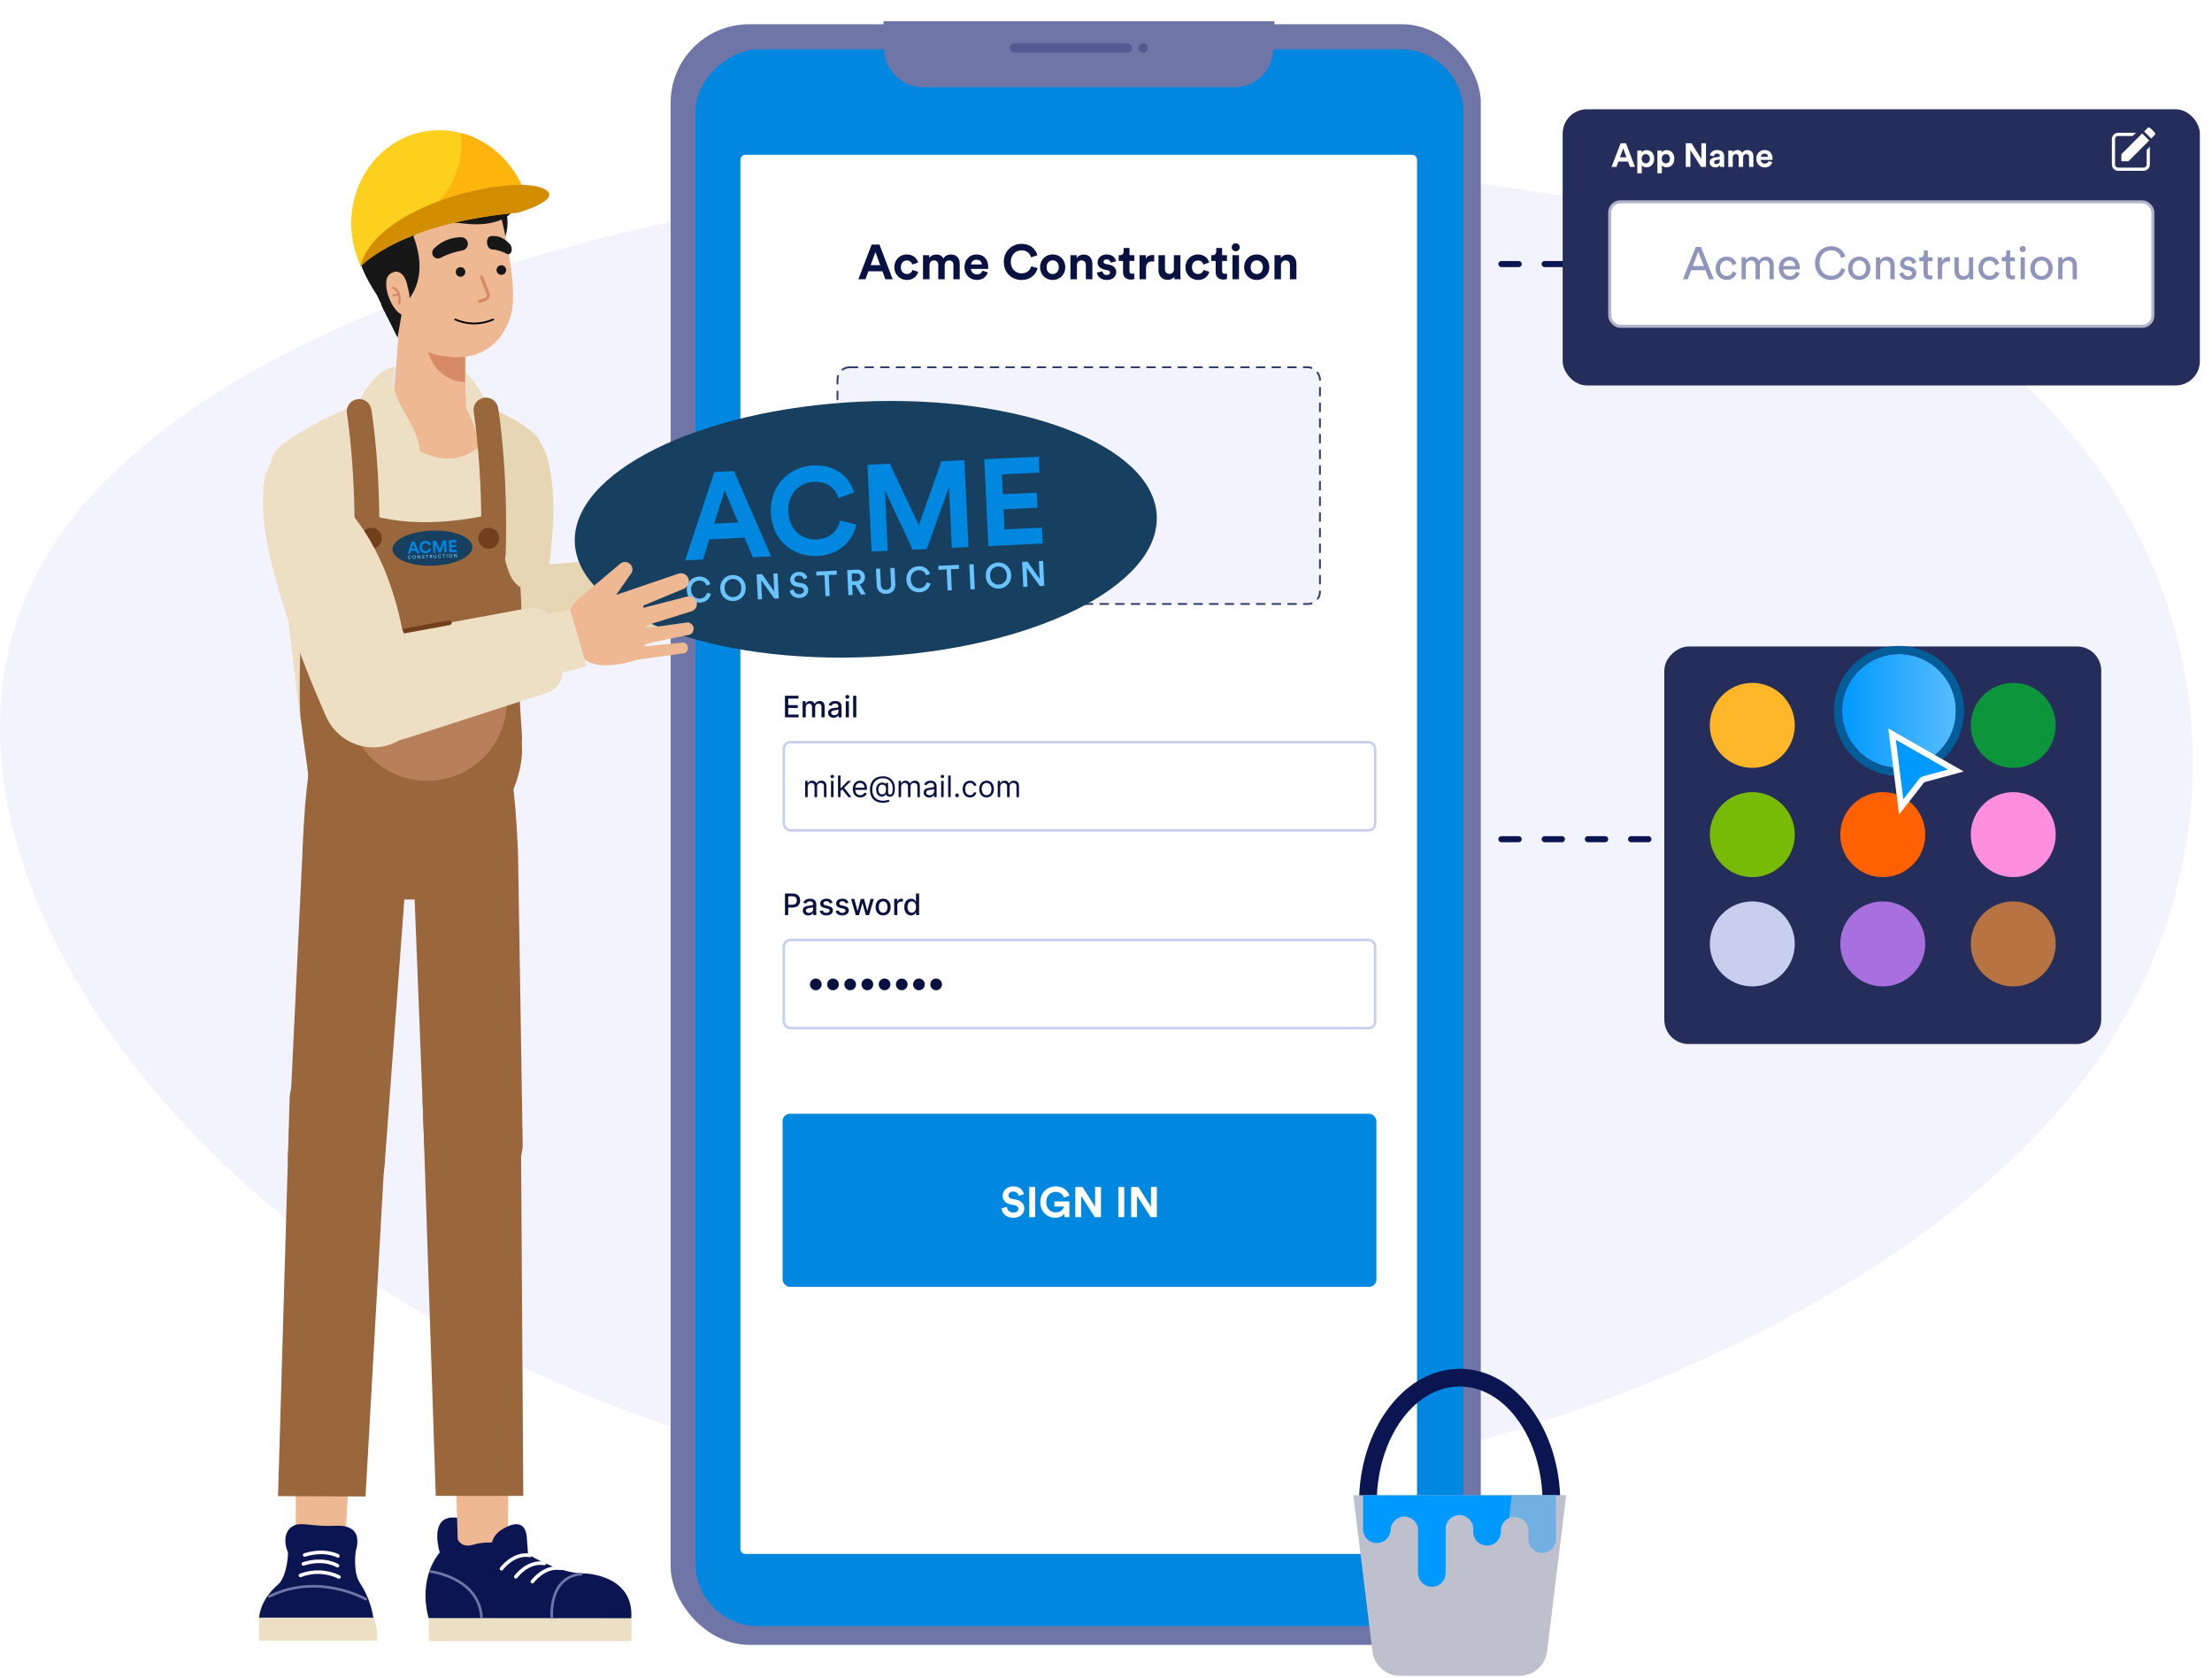 <svg width="729" height="553" viewBox="0 0 729 553" fill="none" xmlns="http://www.w3.org/2000/svg" aria-hidden="true"><path d="M387.916 492.362C495.795 485.178 625.138 433.67 684.253 358.895C743.229 284.188 731.838 186.28 667.034 126.675C602.329 67.162 458.504 46.629 323.082 58.001C187.66 69.372 60.839 112.832 17.703 179.37C-25.57 245.975 14.903 335.909 91.25 399.153C167.558 462.557 280.077 499.387 387.916 492.362Z" fill="#F3F3FE"/><path d="M586.009 87L370.009 87" stroke="#0A1551" stroke-width="2" stroke-linecap="round" stroke-linejoin="round" stroke-dasharray="5.7 8.55"/><g filter="url(#custom-branding_svg__a)"><rect x="515" y="32" width="210" height="91" rx="8" fill="#252D5B"/></g><rect x="530.509" y="66.5" width="179" height="41" rx="3.5" fill="#fff" stroke="#B2B4CC"/><path opacity=".77" d="M563.209 92H564.799L560.569 81.365H558.874L554.644 92H556.219L557.344 89.03H562.054L563.209 92ZM559.684 82.895L561.529 87.665H557.869L559.684 82.895ZM569.037 85.865C570.267 85.865 570.792 86.69 570.972 87.395L572.247 86.855C571.947 85.76 570.957 84.56 569.037 84.56C566.982 84.56 565.407 86.135 565.407 88.385C565.407 90.575 566.952 92.225 569.052 92.225C570.927 92.225 571.962 91.01 572.307 89.975L571.062 89.435C570.897 90.005 570.402 90.92 569.052 90.92C567.882 90.92 566.847 90.035 566.847 88.385C566.847 86.705 567.897 85.865 569.037 85.865ZM575.356 92V87.65C575.356 86.57 576.031 85.82 577.036 85.82C578.116 85.82 578.566 86.54 578.566 87.47V92H579.976V87.635C579.976 86.6 580.651 85.82 581.641 85.82C582.706 85.82 583.171 86.525 583.171 87.47V92H584.566V87.32C584.566 85.43 583.336 84.575 582.076 84.575C581.161 84.575 580.231 84.905 579.661 85.94C579.271 85.01 578.401 84.575 577.501 84.575C576.661 84.575 575.761 84.95 575.311 85.745V84.785H573.961V92H575.356ZM587.737 87.65C587.797 86.72 588.517 85.805 589.702 85.805C590.977 85.805 591.652 86.615 591.682 87.65H587.737ZM591.892 89.525C591.622 90.335 591.037 90.98 589.867 90.98C588.652 90.98 587.722 90.08 587.692 88.79H593.122C593.137 88.7 593.152 88.52 593.152 88.34C593.152 86.09 591.907 84.56 589.687 84.56C587.872 84.56 586.237 86.105 586.237 88.37C586.237 90.815 587.932 92.225 589.867 92.225C591.547 92.225 592.702 91.22 593.107 89.945L591.892 89.525ZM603.457 92.225C605.902 92.225 607.582 90.8 608.152 88.805L606.847 88.325C606.412 89.78 605.272 90.875 603.457 90.875C601.522 90.875 599.677 89.45 599.677 86.675C599.677 83.9 601.522 82.49 603.457 82.49C605.197 82.49 606.367 83.39 606.772 84.995L608.137 84.515C607.597 82.46 605.887 81.14 603.457 81.14C600.817 81.14 598.177 83.12 598.177 86.675C598.177 90.23 600.712 92.225 603.457 92.225ZM612.749 90.965C611.549 90.965 610.499 90.065 610.499 88.385C610.499 86.72 611.549 85.82 612.749 85.82C613.949 85.82 614.999 86.72 614.999 88.385C614.999 90.065 613.949 90.965 612.749 90.965ZM612.749 84.56C610.589 84.56 609.059 86.195 609.059 88.385C609.059 90.59 610.589 92.225 612.749 92.225C614.909 92.225 616.439 90.59 616.439 88.385C616.439 86.195 614.909 84.56 612.749 84.56ZM619.653 87.83C619.653 86.735 620.223 85.85 621.333 85.85C622.593 85.85 623.013 86.66 623.013 87.665V92H624.423V87.425C624.423 85.82 623.568 84.575 621.843 84.575C621.003 84.575 620.148 84.92 619.623 85.82V84.785H618.243V92H619.653V87.83ZM625.991 90.125C626.111 90.95 626.951 92.225 628.931 92.225C630.716 92.225 631.571 91.01 631.571 89.99C631.571 88.925 630.881 88.13 629.576 87.845L628.406 87.59C627.851 87.47 627.581 87.155 627.581 86.72C627.581 86.225 628.061 85.76 628.781 85.76C629.921 85.76 630.221 86.585 630.281 86.96L631.526 86.495C631.376 85.85 630.761 84.56 628.781 84.56C627.371 84.56 626.216 85.61 626.216 86.84C626.216 87.86 626.891 88.625 628.016 88.865L629.246 89.135C629.846 89.27 630.176 89.615 630.176 90.065C630.176 90.575 629.741 91.025 628.946 91.025C627.926 91.025 627.356 90.425 627.266 89.675L625.991 90.125ZM635.338 82.505H634.048V83.675C634.048 84.305 633.718 84.785 632.938 84.785H632.548V86.06H633.928V90.02C633.928 91.325 634.708 92.075 635.938 92.075C636.418 92.075 636.778 91.985 636.898 91.94V90.74C636.778 90.77 636.523 90.8 636.343 90.8C635.608 90.8 635.338 90.47 635.338 89.81V86.06H636.898V84.785H635.338V82.505ZM642.638 84.71C642.563 84.695 642.368 84.665 642.173 84.665C641.438 84.665 640.538 84.935 640.013 86.045V84.785H638.633V92H640.043V88.385C640.043 86.795 640.838 86.165 642.023 86.165C642.218 86.165 642.428 86.18 642.638 86.21V84.71ZM648.97 91.13C648.97 91.43 649 91.835 649.03 92H650.38C650.35 91.745 650.305 91.235 650.305 90.665V84.785H648.895V89.135C648.895 90.23 648.325 90.98 647.185 90.98C646 90.98 645.55 90.11 645.55 89.12V84.785H644.14V89.33C644.14 90.965 645.16 92.225 646.84 92.225C647.68 92.225 648.58 91.88 648.97 91.13ZM655.667 85.865C656.897 85.865 657.422 86.69 657.602 87.395L658.877 86.855C658.577 85.76 657.587 84.56 655.667 84.56C653.612 84.56 652.037 86.135 652.037 88.385C652.037 90.575 653.582 92.225 655.682 92.225C657.557 92.225 658.592 91.01 658.937 89.975L657.692 89.435C657.527 90.005 657.032 90.92 655.682 90.92C654.512 90.92 653.477 90.035 653.477 88.385C653.477 86.705 654.527 85.865 655.667 85.865ZM662.481 82.505H661.191V83.675C661.191 84.305 660.861 84.785 660.081 84.785H659.691V86.06H661.071V90.02C661.071 91.325 661.851 92.075 663.081 92.075C663.561 92.075 663.921 91.985 664.041 91.94V90.74C663.921 90.77 663.666 90.8 663.486 90.8C662.751 90.8 662.481 90.47 662.481 89.81V86.06H664.041V84.785H662.481V82.505ZM667.319 92V84.785H665.924V92H667.319ZM665.609 82.055C665.609 82.61 666.059 83.06 666.614 83.06C667.184 83.06 667.634 82.61 667.634 82.055C667.634 81.485 667.184 81.035 666.614 81.035C666.059 81.035 665.609 81.485 665.609 82.055ZM672.807 90.965C671.607 90.965 670.557 90.065 670.557 88.385C670.557 86.72 671.607 85.82 672.807 85.82C674.007 85.82 675.057 86.72 675.057 88.385C675.057 90.065 674.007 90.965 672.807 90.965ZM672.807 84.56C670.647 84.56 669.117 86.195 669.117 88.385C669.117 90.59 670.647 92.225 672.807 92.225C674.967 92.225 676.497 90.59 676.497 88.385C676.497 86.195 674.967 84.56 672.807 84.56ZM679.711 87.83C679.711 86.735 680.281 85.85 681.391 85.85C682.651 85.85 683.071 86.66 683.071 87.665V92H684.481V87.425C684.481 85.82 683.626 84.575 681.901 84.575C681.061 84.575 680.206 84.92 679.681 85.82V84.785H678.301V92H679.711V87.83Z" fill="#6F76A7"/><path d="M586.009 276.5L370.009 276.5" stroke="#0A1551" stroke-width="2" stroke-linecap="round" stroke-linejoin="round" stroke-dasharray="5.7 8.55"/><g filter="url(#custom-branding_svg__b)"><rect x="222.01" y="7" width="267" height="533.975" rx="25.871" fill="#6F76A7"/></g><g filter="url(#custom-branding_svg__c)"><rect x="229.212" y="533.773" width="519.571" height="253.098" rx="20.695" transform="rotate(-90 229.212 533.773)" fill="#0087E0"/></g><path d="M291.344 8.035H419.663V15.894C419.663 22.984 413.916 28.731 406.826 28.731H304.182C297.092 28.731 291.344 22.984 291.344 15.894V8.035Z" fill="#6F76A7"/><path fill="#6F76A7" d="M291.19 7H420.008V12.964H291.19z"/><rect x="332.737" y="14.244" width="40.358" height="3.104" rx="1.552" fill="#545B92"/><circle cx="376.718" cy="15.796" r="1.552" fill="#545B92"/><path d="M244.01 52.648C244.01 51.738 244.748 51 245.658 51H465.362C466.272 51 467.01 51.738 467.01 52.648V510.352C467.01 511.262 466.272 512 465.362 512H245.658C244.748 512 244.01 511.262 244.01 510.352V52.648Z" fill="#fff"/><path d="M291.782 92H294.197L289.849 80.582H287.272L282.892 92H285.243L286.193 89.391H290.832L291.782 92ZM288.512 83.046L290.091 87.362H286.934L288.512 83.046ZM298.899 85.816C299.962 85.816 300.461 86.492 300.654 87.152L302.571 86.508C302.232 85.171 301.008 83.835 298.85 83.835C296.547 83.835 294.744 85.59 294.744 88.038C294.744 90.47 296.58 92.242 298.915 92.242C301.025 92.242 302.265 90.889 302.619 89.568L300.735 88.94C300.557 89.552 300.01 90.277 298.915 90.277C297.82 90.277 296.886 89.472 296.886 88.038C296.886 86.605 297.804 85.816 298.899 85.816ZM306.336 92V87.362C306.336 86.492 306.884 85.8 307.818 85.8C308.784 85.8 309.219 86.444 309.219 87.297V92H311.345V87.362C311.345 86.508 311.892 85.8 312.81 85.8C313.793 85.8 314.211 86.444 314.211 87.297V92H316.289V86.863C316.289 84.737 314.888 83.851 313.422 83.851C312.375 83.851 311.538 84.205 310.91 85.171C310.507 84.318 309.637 83.851 308.558 83.851C307.689 83.851 306.674 84.27 306.239 85.043V84.076H304.194V92H306.336ZM320.021 87.136C320.069 86.412 320.681 85.574 321.792 85.574C323.016 85.574 323.532 86.347 323.564 87.136H320.021ZM323.773 89.198C323.516 89.906 322.968 90.406 321.97 90.406C320.907 90.406 320.021 89.649 319.973 88.602H325.642C325.642 88.57 325.674 88.248 325.674 87.942C325.674 85.397 324.208 83.835 321.76 83.835C319.731 83.835 317.863 85.478 317.863 88.006C317.863 90.679 319.779 92.242 321.954 92.242C323.902 92.242 325.158 91.098 325.561 89.729L323.773 89.198ZM336.67 92.242C339.875 92.242 341.518 90.116 341.953 88.36L339.875 87.732C339.569 88.795 338.619 90.067 336.67 90.067C334.834 90.067 333.127 88.731 333.127 86.299C333.127 83.706 334.931 82.482 336.638 82.482C338.619 82.482 339.505 83.69 339.778 84.785L341.872 84.125C341.421 82.273 339.795 80.34 336.638 80.34C333.578 80.34 330.824 82.659 330.824 86.299C330.824 89.939 333.481 92.242 336.67 92.242ZM346.93 90.293C345.883 90.293 344.917 89.52 344.917 88.038C344.917 86.54 345.883 85.784 346.93 85.784C347.977 85.784 348.943 86.54 348.943 88.038C348.943 89.536 347.977 90.293 346.93 90.293ZM346.93 83.835C344.563 83.835 342.775 85.59 342.775 88.038C342.775 90.47 344.563 92.242 346.93 92.242C349.298 92.242 351.085 90.47 351.085 88.038C351.085 85.59 349.298 83.835 346.93 83.835ZM354.918 87.442C354.918 86.524 355.465 85.8 356.4 85.8C357.43 85.8 357.865 86.492 357.865 87.378V92H360.007V87.007C360.007 85.268 359.105 83.867 357.14 83.867C356.287 83.867 355.337 84.237 354.853 85.059V84.076H352.776V92H354.918V87.442ZM361.504 89.794C361.601 90.695 362.422 92.242 364.806 92.242C366.884 92.242 367.882 90.921 367.882 89.633C367.882 88.473 367.093 87.523 365.531 87.201L364.403 86.959C363.969 86.879 363.679 86.637 363.679 86.251C363.679 85.8 364.13 85.461 364.693 85.461C365.595 85.461 365.933 86.057 365.998 86.524L367.785 86.122C367.689 85.268 366.932 83.835 364.677 83.835C362.97 83.835 361.714 85.01 361.714 86.428C361.714 87.539 362.406 88.457 363.936 88.795L364.983 89.037C365.595 89.165 365.837 89.455 365.837 89.81C365.837 90.228 365.498 90.599 364.79 90.599C363.856 90.599 363.389 90.019 363.34 89.391L361.504 89.794ZM372.245 81.709H370.313V82.82C370.313 83.529 369.926 84.076 369.089 84.076H368.686V85.977H370.12V89.665C370.12 91.195 371.086 92.113 372.632 92.113C373.26 92.113 373.647 92 373.84 91.919V90.148C373.727 90.18 373.437 90.212 373.179 90.212C372.568 90.212 372.245 89.987 372.245 89.294V85.977H373.84V84.076H372.245V81.709ZM380.381 84.044C380.22 84.028 380.059 84.012 379.881 84.012C379.205 84.012 378.11 84.205 377.627 85.252V84.076H375.549V92H377.691V88.376C377.691 86.669 378.641 86.138 379.736 86.138C379.93 86.138 380.139 86.154 380.381 86.202V84.044ZM387.057 92H389.103C389.07 91.726 389.022 91.179 389.022 90.567V84.076H386.88V88.682C386.88 89.6 386.333 90.245 385.382 90.245C384.384 90.245 383.933 89.536 383.933 88.65V84.076H381.791V89.085C381.791 90.808 382.886 92.209 384.803 92.209C385.64 92.209 386.558 91.887 386.993 91.146C386.993 91.469 387.025 91.839 387.057 92ZM394.836 85.816C395.899 85.816 396.398 86.492 396.591 87.152L398.508 86.508C398.169 85.171 396.945 83.835 394.787 83.835C392.484 83.835 390.681 85.59 390.681 88.038C390.681 90.47 392.517 92.242 394.852 92.242C396.962 92.242 398.202 90.889 398.556 89.568L396.672 88.94C396.495 89.552 395.947 90.277 394.852 90.277C393.757 90.277 392.823 89.472 392.823 88.038C392.823 86.605 393.741 85.816 394.836 85.816ZM402.772 81.709H400.84V82.82C400.84 83.529 400.453 84.076 399.616 84.076H399.213V85.977H400.646V89.665C400.646 91.195 401.613 92.113 403.159 92.113C403.787 92.113 404.173 92 404.367 91.919V90.148C404.254 90.18 403.964 90.212 403.706 90.212C403.094 90.212 402.772 89.987 402.772 89.294V85.977H404.367V84.076H402.772V81.709ZM408.328 92V84.076H406.186V92H408.328ZM405.928 81.484C405.928 82.192 406.524 82.788 407.249 82.788C407.99 82.788 408.57 82.192 408.57 81.484C408.57 80.743 407.99 80.147 407.249 80.147C406.524 80.147 405.928 80.743 405.928 81.484ZM414.18 90.293C413.134 90.293 412.167 89.52 412.167 88.038C412.167 86.54 413.134 85.784 414.18 85.784C415.227 85.784 416.194 86.54 416.194 88.038C416.194 89.536 415.227 90.293 414.18 90.293ZM414.18 83.835C411.813 83.835 410.025 85.59 410.025 88.038C410.025 90.47 411.813 92.242 414.18 92.242C416.548 92.242 418.335 90.47 418.335 88.038C418.335 85.59 416.548 83.835 414.18 83.835ZM422.168 87.442C422.168 86.524 422.716 85.8 423.65 85.8C424.681 85.8 425.115 86.492 425.115 87.378V92H427.257V87.007C427.257 85.268 426.355 83.867 424.391 83.867C423.537 83.867 422.587 84.237 422.104 85.059V84.076H420.026V92H422.168V87.442Z" fill="#091141"/><rect x="258.327" y="244.541" width="194.881" height="29.047" rx="2.163" fill="#fff" stroke="#C8CEED" stroke-width=".824"/><path d="M258.698 236.361H263.201V235.437H259.772V233.258H262.927V232.337H259.772V230.169H263.16V229.245H258.698V236.361zM264.51 236.361H265.549V233.071C265.549 232.351 266.053 231.851 266.644 231.851 267.221 231.851 267.62 232.233 267.62 232.813V236.361H268.656V232.959C268.656 232.317 269.049 231.851 269.726 231.851 270.275 231.851 270.727 232.157 270.727 232.88V236.361H271.766V232.782C271.766 231.563 271.085 230.954 270.119 230.954 269.351 230.954 268.774 231.323 268.517 231.893H268.461C268.229 231.309 267.739 230.954 267.026 230.954 266.321 230.954 265.796 231.305 265.574 231.893H265.508V231.024H264.51V236.361zM274.712 236.479C275.594 236.479 276.091 236.031 276.289 235.632H276.331V236.361H277.346V232.817C277.346 231.264 276.123 230.954 275.275 230.954 274.309 230.954 273.419 231.344 273.072 232.317L274.048 232.539C274.201 232.16 274.59 231.795 275.289 231.795 275.959 231.795 276.303 232.146 276.303 232.751V232.775C276.303 233.154 275.914 233.147 274.955 233.258 273.944 233.376 272.908 233.641 272.908 234.853 272.908 235.903 273.697 236.479 274.712 236.479zM274.938 235.646C274.35 235.646 273.926 235.381 273.926 234.867 273.926 234.311 274.42 234.113 275.021 234.033 275.358 233.988 276.157 233.898 276.307 233.748V234.436C276.307 235.069 275.803 235.646 274.938 235.646zM278.73 236.361H279.769V231.024H278.73V236.361zM279.254 230.2C279.612 230.2 279.911 229.922 279.911 229.582 279.911 229.241 279.612 228.96 279.254 228.96 278.893 228.96 278.598 229.241 278.598 229.582 278.598 229.922 278.893 230.2 279.254 230.2zM282.205 229.245H281.166V236.361H282.205V229.245zM258.697 301.51H259.771V299.008H261.23C262.881 299.008 263.697 298.011 263.697 296.697 263.697 295.387 262.888 294.393 261.234 294.393H258.697V301.51zM259.771 298.097V295.314H261.119C262.182 295.314 262.617 295.891 262.617 296.697 262.617 297.503 262.182 298.097 261.133 298.097H259.771zM266.378 301.628C267.261 301.628 267.758 301.18 267.956 300.78H267.998V301.51H269.012V297.965C269.012 296.412 267.789 296.103 266.941 296.103 265.975 296.103 265.086 296.492 264.738 297.465L265.715 297.687C265.868 297.309 266.257 296.944 266.955 296.944 267.626 296.944 267.97 297.295 267.97 297.899V297.924C267.97 298.302 267.581 298.296 266.622 298.407 265.61 298.525 264.575 298.789 264.575 300.002 264.575 301.051 265.364 301.628 266.378 301.628zM266.604 300.794C266.017 300.794 265.593 300.53 265.593 300.016 265.593 299.46 266.086 299.262 266.688 299.182 267.025 299.136 267.824 299.046 267.973 298.897V299.585C267.973 300.217 267.469 300.794 266.604 300.794zM274.396 297.475C274.18 296.645 273.53 296.103 272.377 296.103 271.171 296.103 270.316 296.739 270.316 297.684 270.316 298.441 270.775 298.945 271.776 299.168L272.679 299.366C273.193 299.48 273.433 299.71 273.433 300.043 273.433 300.457 272.992 300.78 272.311 300.78 271.689 300.78 271.289 300.512 271.164 299.988L270.16 300.141C270.334 301.086 271.119 301.617 272.318 301.617 273.607 301.617 274.5 300.933 274.5 299.967 274.5 299.213 274.02 298.747 273.04 298.521L272.193 298.327C271.605 298.188 271.352 297.99 271.355 297.628 271.352 297.218 271.796 296.926 272.387 296.926 273.034 296.926 273.332 297.284 273.454 297.642L274.396 297.475zM279.642 297.475C279.426 296.645 278.777 296.103 277.623 296.103 276.417 296.103 275.562 296.739 275.562 297.684 275.562 298.441 276.021 298.945 277.022 299.168L277.925 299.366C278.44 299.48 278.679 299.71 278.679 300.043 278.679 300.457 278.238 300.78 277.557 300.78 276.935 300.78 276.535 300.512 276.41 299.988L275.406 300.141C275.58 301.086 276.365 301.617 277.564 301.617 278.853 301.617 279.746 300.933 279.746 299.967 279.746 299.213 279.267 298.747 278.287 298.521L277.439 298.327C276.852 298.188 276.598 297.99 276.601 297.628 276.598 297.218 277.043 296.926 277.633 296.926 278.28 296.926 278.579 297.284 278.7 297.642L279.642 297.475zM282.046 301.51H283.102L284.186 297.656H284.266L285.35 301.51H286.41L287.977 296.172H286.903L285.864 300.075H285.812L284.77 296.172H283.696L282.647 300.092H282.595L281.549 296.172H280.475L282.046 301.51zM291.049 301.617C292.554 301.617 293.537 300.516 293.537 298.865 293.537 297.204 292.554 296.103 291.049 296.103 289.544 296.103 288.561 297.204 288.561 298.865 288.561 300.516 289.544 301.617 291.049 301.617zM291.052 300.745C290.069 300.745 289.61 299.887 289.61 298.862 289.61 297.84 290.069 296.972 291.052 296.972 292.029 296.972 292.488 297.84 292.488 298.862 292.488 299.887 292.029 300.745 291.052 300.745zM294.697 301.51H295.736V298.25C295.736 297.552 296.274 297.048 297.011 297.048 297.226 297.048 297.47 297.086 297.553 297.111V296.117C297.449 296.103 297.244 296.092 297.112 296.092 296.486 296.092 295.951 296.447 295.757 297.02H295.701V296.172H294.697V301.51zM300.259 301.614C301.232 301.614 301.614 301.02 301.802 300.679H301.889V301.51H302.903V294.393H301.865V297.038H301.802C301.614 296.708 301.26 296.103 300.266 296.103 298.977 296.103 298.028 297.121 298.028 298.851 298.028 300.579 298.963 301.614 300.259 301.614zM300.488 300.728C299.561 300.728 299.078 299.911 299.078 298.841 299.078 297.781 299.55 296.985 300.488 296.985 301.395 296.985 301.882 297.726 301.882 298.841 301.882 299.963 301.385 300.728 300.488 300.728zM265.362 262.626H266.182V259.291C266.182 258.509 266.752 257.956 267.392 257.956 268.014 257.956 268.448 258.363 268.448 258.971V262.626H269.282V259.152C269.282 258.464 269.713 257.956 270.463 257.956 271.047 257.956 271.548 258.266 271.548 259.054V262.626H272.368V259.054C272.368 257.8 271.694 257.22 270.741 257.22 269.977 257.22 269.418 257.571 269.143 258.123H269.087C268.823 257.553 268.358 257.22 267.656 257.22 266.961 257.22 266.447 257.553 266.224 258.123H266.155V257.289H265.362V262.626zM273.867 262.626H274.687V257.289H273.867V262.626zM274.284 256.4C274.604 256.4 274.868 256.149 274.868 255.844 274.868 255.538 274.604 255.288 274.284 255.288 273.964 255.288 273.7 255.538 273.7 255.844 273.7 256.149 273.964 256.4 274.284 256.4zM276.189 262.626H277.009V260.628L277.583 260.097 279.581 262.626H280.623L278.201 259.569 280.456 257.289H279.442L277.107 259.666H277.009V255.51H276.189V262.626zM283.53 262.738C284.614 262.738 285.406 262.196 285.656 261.389L284.864 261.167C284.656 261.723 284.173 262.001 283.53 262.001 282.567 262.001 281.904 261.379 281.865 260.236H285.74V259.888C285.74 257.901 284.558 257.22 283.446 257.22 282.001 257.22 281.042 258.359 281.042 259.999 281.042 261.64 281.987 262.738 283.53 262.738zM281.865 259.527C281.921 258.696 282.508 257.956 283.446 257.956 284.336 257.956 284.906 258.623 284.906 259.527H281.865zM291.088 264.503C291.797 264.503 292.7 264.294 293.131 264.114L292.936 263.474C292.686 263.558 291.88 263.836 291.115 263.836 288.739 263.836 287.474 262.501 287.474 260.138 287.474 257.817 288.766 256.427 290.949 256.427 293.159 256.427 294.201 257.984 294.201 259.541 294.201 261.125 294.034 261.834 293.325 261.834 292.909 261.834 292.686 261.487 292.686 261.098V257.956H291.949V258.345H291.908C291.81 258.04 291.268 257.776 290.573 257.845 289.531 257.956 288.739 258.818 288.739 260.069 288.739 261.389 289.364 262.404 290.573 262.446 291.366 262.474 291.783 262.084 291.949 261.681H291.991C292.075 262.279 292.825 262.487 293.312 262.487 294.785 262.487 294.924 260.903 294.924 259.555 294.924 257.65 293.59 255.774 290.99 255.774 288.308 255.774 286.709 257.4 286.709 260.111 286.709 262.918 288.252 264.503 291.088 264.503zM290.685 261.737C289.781 261.737 289.461 260.917 289.461 260.027 289.461 259.221 289.92 258.526 290.712 258.526 291.546 258.526 291.991 258.86 291.991 260.027 291.991 261.181 291.616 261.737 290.685 261.737zM296.151 262.626H296.971V259.291C296.971 258.509 297.541 257.956 298.181 257.956 298.803 257.956 299.237 258.363 299.237 258.971V262.626H300.071V259.152C300.071 258.464 300.502 257.956 301.253 257.956 301.836 257.956 302.337 258.266 302.337 259.054V262.626H303.157V259.054C303.157 257.8 302.483 257.22 301.531 257.22 300.766 257.22 300.207 257.571 299.932 258.123H299.876C299.612 257.553 299.147 257.22 298.445 257.22 297.75 257.22 297.236 257.553 297.013 258.123H296.944V257.289H296.151V262.626zM306.227 262.752C307.158 262.752 307.645 262.251 307.811 261.904H307.853V262.626H308.673V259.11C308.673 257.414 307.38 257.22 306.699 257.22 305.893 257.22 304.976 257.498 304.559 258.471L305.337 258.749C305.518 258.359 305.945 257.942 306.727 257.942 307.481 257.942 307.853 258.342 307.853 259.027V259.054C307.853 259.45 307.45 259.416 306.477 259.541 305.487 259.669 304.406 259.888 304.406 261.111 304.406 262.154 305.212 262.752 306.227 262.752zM306.352 262.015C305.699 262.015 305.226 261.723 305.226 261.153 305.226 260.528 305.796 260.333 306.435 260.25 306.783 260.208 307.714 260.111 307.853 259.944V260.694C307.853 261.362 307.325 262.015 306.352 262.015zM310.17 262.626H310.99V257.289H310.17V262.626zM310.587 256.4C310.907 256.4 311.171 256.149 311.171 255.844 311.171 255.538 310.907 255.288 310.587 255.288 310.267 255.288 310.003 255.538 310.003 255.844 310.003 256.149 310.267 256.4 310.587 256.4zM313.312 255.51H312.492V262.626H313.312V255.51zM315.412 262.682C315.756 262.682 316.037 262.401 316.037 262.057 316.037 261.713 315.756 261.431 315.412 261.431 315.068 261.431 314.786 261.713 314.786 262.057 314.786 262.401 315.068 262.682 315.412 262.682zM319.677 262.738C320.859 262.738 321.637 262.015 321.776 261.07H320.956C320.803 261.654 320.317 262.001 319.677 262.001 318.704 262.001 318.079 261.195 318.079 259.958 318.079 258.749 318.718 257.956 319.677 257.956 320.4 257.956 320.831 258.401 320.956 258.888H321.776C321.637 257.887 320.789 257.22 319.663 257.22 318.218 257.22 317.259 258.359 317.259 259.986 317.259 261.584 318.176 262.738 319.677 262.738zM325.143 262.738C326.589 262.738 327.562 261.64 327.562 259.986 327.562 258.318 326.589 257.22 325.143 257.22 323.698 257.22 322.725 258.318 322.725 259.986 322.725 261.64 323.698 262.738 325.143 262.738zM325.143 262.001C324.045 262.001 323.545 261.056 323.545 259.986 323.545 258.915 324.045 257.956 325.143 257.956 326.241 257.956 326.742 258.915 326.742 259.986 326.742 261.056 326.241 262.001 325.143 262.001zM328.813 262.626H329.633V259.291C329.633 258.509 330.203 257.956 330.843 257.956 331.465 257.956 331.899 258.363 331.899 258.971V262.626H332.733V259.152C332.733 258.464 333.164 257.956 333.915 257.956 334.498 257.956 334.999 258.266 334.999 259.054V262.626H335.819V259.054C335.819 257.8 335.145 257.22 334.193 257.22 333.428 257.22 332.869 257.571 332.594 258.123H332.538C332.274 257.553 331.809 257.22 331.107 257.22 330.412 257.22 329.898 257.553 329.675 258.123H329.606V257.289H328.813V262.626z" fill="#091141"/><rect x="258.328" y="309.69" width="194.879" height="29.047" rx="2.163" fill="#fff" stroke="#C8CEED" stroke-width=".824"/><rect x="257.916" y="366.959" width="195.704" height="57.041" rx="2.44" fill="#0087E0"/><path d="M337.442 393.462C337.218 392.342 336.294 390.886 333.886 390.886C332.01 390.886 330.428 392.23 330.428 393.994C330.428 395.492 331.45 396.514 333.032 396.836L334.418 397.116C335.188 397.27 335.622 397.718 335.622 398.292C335.622 398.992 335.048 399.51 334.012 399.51C332.612 399.51 331.926 398.628 331.842 397.648L330.05 398.124C330.204 399.538 331.366 401.232 333.998 401.232C336.308 401.232 337.582 399.692 337.582 398.166C337.582 396.766 336.616 395.59 334.81 395.24L333.424 394.974C332.696 394.834 332.346 394.4 332.346 393.854C332.346 393.196 332.962 392.594 333.9 392.594C335.16 392.594 335.608 393.448 335.706 393.994L337.442 393.462ZM341.173 401.022V391.096H339.213V401.022H341.173ZM352.426 401.022V395.856H347.47V397.536H350.606C350.494 398.236 349.78 399.468 347.946 399.468C346.28 399.468 344.81 398.306 344.81 396.066C344.81 393.714 346.434 392.692 347.932 392.692C349.542 392.692 350.368 393.714 350.62 394.596L352.468 393.938C351.978 392.412 350.536 390.886 347.932 390.886C345.244 390.886 342.85 392.86 342.85 396.066C342.85 399.272 345.132 401.232 347.806 401.232C349.304 401.232 350.284 400.56 350.732 399.888L350.858 401.022H352.426ZM362.845 401.022V391.096H360.913V397.662L356.783 391.096H354.375V401.022H356.307V393.98L360.815 401.022H362.845ZM370.527 401.022V391.096H368.567V401.022H370.527ZM381.261 401.022V391.096H379.329V397.662L375.199 391.096H372.791V401.022H374.723V393.98L379.231 401.022H381.261Z" fill="#fff"/><g filter="url(#custom-branding_svg__d)"><rect x="276.01" y="117" width="159" height="78" rx="4" fill="#F3F3FE"/><rect x="276.01" y="117" width="159" height="78" rx="4" stroke="#343C6A" stroke-width=".61" stroke-linecap="round" stroke-dasharray="2.58 2.58"/></g><circle cx="268.86" cy="324.342" r="1.931" fill="#091141"/><circle cx="274.524" cy="324.342" r="1.931" fill="#091141"/><circle cx="280.19" cy="324.342" r="1.931" fill="#091141"/><circle cx="285.855" cy="324.342" r="1.931" fill="#091141"/><circle cx="291.52" cy="324.342" r="1.931" fill="#091141"/><circle cx="297.185" cy="324.342" r="1.931" fill="#091141"/><circle cx="302.85" cy="324.342" r="1.931" fill="#091141"/><circle cx="308.516" cy="324.342" r="1.931" fill="#091141"/><g filter="url(#custom-branding_svg__e)"><rect x="548.5" y="340" width="131" height="144" rx="8" transform="rotate(-90 548.5 340)" fill="#252D5B"/></g><circle cx="577.5" cy="311" r="14" transform="rotate(-90 577.5 311)" fill="#C8CEED"/><circle cx="577.5" cy="275" r="14" transform="rotate(-90 577.5 275)" fill="#78BB07"/><circle cx="577.5" cy="239" r="14" transform="rotate(-90 577.5 239)" fill="#FFB629"/><circle cx="620.5" cy="311" r="14" transform="rotate(-90 620.5 311)" fill="#A770DE"/><circle cx="620.5" cy="275" r="14" transform="rotate(-90 620.5 275)" fill="#FF6100"/><g filter="url(#custom-branding_svg__f)" transform="rotate(-90 620.5 234.25)"><circle cx="620.5" cy="234.25" r="18.75" fill="url(#custom-branding_svg__g)"/><circle cx="620.5" cy="234.25" r="20.089" stroke="#035D99" stroke-width="2.679"/></g><circle cx="663.5" cy="311" r="14" transform="rotate(-90 663.5 311)" fill="#B77341"/><circle cx="663.5" cy="275" r="14" transform="rotate(-90 663.5 275)" fill="#FF8EDF"/><circle cx="663.5" cy="239" r="14" transform="rotate(-90 663.5 239)" fill="#0D953B"/><path d="M134.277 282.618L126.739 384.079C126.225 392.364 120.904 392.737 112.608 392.551C104.078 392.364 94.684 389.785 94.883 381.255L99.667 281.066C99.719 278.703 100.255 276.375 101.241 274.226C102.227 272.077 103.643 270.153 105.4 268.573C107.158 266.992 109.221 265.788 111.462 265.034C113.703 264.281 116.075 263.995 118.431 264.193C122.962 264.569 127.164 266.712 130.129 270.159C133.094 273.606 134.584 278.082 134.277 282.618Z" fill="#9A663C"/><path d="M97.427 517.397L97.52 463.416L116.132 464.105L113.331 517.07L97.427 517.397Z" fill="#EDB892"/><path d="M117.24 511.095C117.24 511.095 116.237 518.096 118.652 521.597C120.899 525.044 122.398 528.924 123.051 532.986H85.419C85.419 532.986 85.419 527.385 91.767 521.935C91.767 521.935 94.766 519.73 95.011 510.208L117.24 511.095Z" fill="#0A1551"/><path d="M115.874 514.385C115.874 514.385 122.759 502.075 110.378 502.717C103.249 503.102 99.526 501.398 96.854 502.658C92.7 504.607 93.902 510.511 95.687 512.74C97.472 514.969 106.656 520.36 106.656 520.36L115.874 514.385Z" fill="#0A1551"/><path d="M123.063 533.056C124.136 535.41 124.54 538.014 124.23 540.582H85.419V533.056H123.063Z" fill="#ECDFC3"/><path d="M120.52 526.883C120.52 526.883 105.012 517.968 88.815 525.985" stroke="#6F76A7" stroke-width=".875" stroke-linecap="round" stroke-linejoin="round"/><path d="M111.72 519.579C109.75 518.627 107.605 518.091 105.419 518.005 103.233 517.919 101.052 518.284 99.013 519.077M111.219 515.868C111.219 515.868 106.89 513.068 99.97 515.285M111.359 512.648C111.359 512.648 107.135 510.256 100.413 512.333" stroke="#fff" stroke-width="1.167" stroke-linecap="round" stroke-linejoin="round"/><path d="M95.455 362.037L91.639 492.938 120.473 493.067 127.766 363.215C127.879 361.179 127.586 359.14 126.905 357.217 126.224 355.295 125.168 353.527 123.798 352.016 122.428 350.505 120.771 349.281 118.925 348.415 117.078 347.549 115.077 347.059 113.04 346.972 104.393 346.61 95.618 353.355 95.455 362.037zM136.097 282.176L139.843 377.732C139.999 381.721 141.694 385.495 144.572 388.262 147.451 391.029 151.288 392.575 155.28 392.575 163.81 392.575 172.259 385.655 172.259 377.125L170.73 281.44C170.731 279.076 170.248 276.737 169.311 274.566 168.374 272.396 167.002 270.44 165.28 268.82 163.558 267.2 161.523 265.949 159.299 265.146 157.076 264.342 154.711 264.002 152.352 264.147 147.82 264.421 143.577 266.464 140.536 269.836 137.496 273.208 135.902 277.64 136.097 282.176z" fill="#9A663C"/><path d="M151.267 517.689L149.353 463.743H167.988L167.148 516.778L151.267 517.689Z" fill="#EDB892"/><path d="M162.281 514.385C162.281 514.385 159.948 507.384 165.234 504.058C170.52 500.733 173.227 502.086 173.6 506.392C173.974 510.698 174.09 513.277 174.09 513.277L162.281 514.385Z" fill="#0A1551"/><path d="M170.742 510.056C170.742 510.056 182.983 518.586 192.575 518.411C192.575 518.411 209.063 518.703 208.047 533.277L141.301 533.207C141.301 533.207 137.264 521.107 144.93 511.492C144.93 511.492 140.893 498.808 150.648 500.068L150.87 507.232C150.87 507.232 152.037 510.103 155.806 508.983C159.575 507.863 164.511 507.793 170.742 510.056Z" fill="#0A1551"/><path d="M208.094 533.208H141.301V540.711H208.094V533.208Z" fill="#ECDFC3"/><path d="M165.281 516.883C165.281 516.883 169.143 511.527 174.697 512.484M169.995 519.532C169.995 519.532 173.857 514.176 179.412 515.133M175.444 521.143C175.444 521.143 179.306 515.787 184.861 516.744" stroke="#fff" stroke-width="1.167" stroke-linecap="round" stroke-linejoin="round"/><path d="M141.862 517.781C141.862 517.781 157.72 519.672 158.677 532.764M191.513 518.657C191.513 518.657 181.548 518.47 181.828 532.764" stroke="#6F76A7" stroke-width=".875" stroke-linecap="round" stroke-linejoin="round"/><path d="M171.617 362.434L172.457 492.857H143.612L139.294 362.877C139.229 360.839 139.569 358.807 140.295 356.901 141.02 354.994 142.117 353.251 143.522 351.771 144.926 350.292 146.611 349.106 148.477 348.282 150.343 347.459 152.354 347.013 154.394 346.973 163.017 346.809 171.617 353.787 171.617 362.434zM167.662 249.689H102.666C102.666 249.689 100.659 256.585 99.702 279.841 99.719 280.889 100.043 281.909 100.634 282.774 101.225 283.639 102.058 284.311 103.028 284.707L123.285 293.844C126.974 295.528 130.981 296.399 135.036 296.399 139.09 296.399 143.098 295.528 146.786 293.844L167.312 284.94C168.284 284.543 169.119 283.869 169.712 283.002 170.306 282.135 170.631 281.113 170.649 280.063 169.902 259.339 167.662 249.689 167.662 249.689z" fill="#9A663C"/><path d="M173.429 141.629C173.429 141.629 192 144.5 175.581 215.585L156.537 219.827L173.429 141.629Z" fill="#E6D6B4"/><path d="M222.427 195.058C222.427 195.058 217.883 187.886 226.767 181.866L240.264 172.374C240.552 172.183 240.877 172.056 241.217 171.999C241.558 171.943 241.907 171.96 242.24 172.048C242.574 172.137 242.885 172.295 243.154 172.513C243.422 172.73 243.64 173.002 243.796 173.311C244.012 173.747 244.094 174.237 244.031 174.72C243.968 175.203 243.763 175.656 243.442 176.022L237.982 182.532L258.89 177.332C259.26 177.221 259.649 177.193 260.032 177.248C260.414 177.304 260.779 177.443 261.102 177.655C261.425 177.867 261.698 178.147 261.901 178.476C262.104 178.804 262.233 179.173 262.278 179.557C262.354 180.164 262.217 180.778 261.891 181.296C261.565 181.814 261.07 182.203 260.491 182.398L246.61 186.808L246.579 187.549L261.549 185.033C261.923 185.008 262.298 185.065 262.648 185.2C262.998 185.335 263.313 185.545 263.573 185.816C263.833 186.086 264.03 186.411 264.15 186.766C264.271 187.12 264.313 187.498 264.272 187.87C264.201 188.453 263.932 188.994 263.509 189.402C263.087 189.811 262.538 190.062 261.953 190.113L247.162 193.38L247.029 194.28L260.52 193.566C261.698 193.627 264.636 195.201 264.531 196.374C264.433 197.468 261.445 197.757 260.342 197.717L246.038 199.395L245.885 200.223L258.647 200.032C258.918 200.086 259.173 200.201 259.394 200.367C259.614 200.533 259.794 200.748 259.92 200.993C260.047 201.239 260.115 201.51 260.122 201.786C260.129 202.063 260.073 202.337 259.959 202.588C259.79 202.959 259.503 203.263 259.143 203.453C258.783 203.643 258.37 203.709 257.969 203.639L243.189 204.362C243.189 204.362 228.611 208.05 224.971 201.621L222.427 195.058Z" fill="#EDB892"/><path d="M237.983 182.532C237.983 182.532 239.255 190.462 232.61 194.668" stroke="#D68A65" stroke-width=".923" stroke-linecap="round" stroke-linejoin="round"/><path d="M212.683 187.614L221.914 187.362L225.473 203.829L213.687 205.611L212.683 187.614Z" fill="#ECDFC3"/><path d="M162.085 187.502L208.575 183.701C210.64 183.563 212.682 184.206 214.295 185.504C215.907 186.801 216.974 188.657 217.282 190.704L219.163 203.192C219.481 205.297 218.971 207.444 217.742 209.182C216.512 210.92 214.657 212.115 212.566 212.517L167.119 222.211C163.272 222.951 159.286 222.204 155.967 220.122C152.648 218.04 150.242 214.777 149.233 210.99C146.836 202 152.863 188.77 162.085 187.502Z" fill="#E6D6B4"/><path d="M109.922 252.842C109.922 252.842 142.524 274.082 169.197 250.216L164.885 190.374L164.898 149.446L158.306 140.529L141.057 137.874L121.132 141.869L122.028 177.747L109.922 252.842Z" fill="#ECDFC3"/><path d="M132.078 144.556C132.078 144.556 147.981 159.08 160.318 144.76L151.835 126.923L129.037 128.395L132.078 144.556Z" fill="#EDB892"/><path d="M160.484 149.238C160.484 149.238 158.465 216 163.664 254.257C163.701 254.627 163.86 254.978 164.119 255.262C164.379 255.546 164.725 255.748 165.111 255.84C165.497 255.933 165.904 255.912 166.275 255.78C166.645 255.647 166.962 255.41 167.182 255.102C169.241 251.533 170.323 247.539 170.332 243.473L170.52 183.618L178.558 151.673C178.996 149.927 178.902 148.098 178.285 146.393C177.669 144.688 176.555 143.175 175.071 142.025C170.43 138.516 165.214 135.732 159.628 133.782L160.484 149.238Z" fill="#E6D6B4"/><path d="M153.486 134.083C156.792 140.631 158.756 147.775 159.262 155.093C159.262 155.093 169.44 139.854 153.539 122.554L153.486 134.083Z" fill="#ECDFC3"/><path d="M130.548 120.973L136.694 120.923L134.822 126.912L126.865 129.358L125.326 128.126L130.548 120.973Z" fill="#E5E5E5"/><path d="M130.548 120.973C130.548 120.973 127.352 124.073 131.86 133.081C134.274 137.936 137.208 141.529 138.308 147.68C138.878 150.96 137.665 159.106 137.665 159.106L117.633 133.482C117.633 133.482 123.334 120.903 130.548 120.973Z" fill="#ECDFC3"/><path d="M137.665 157.306C137.665 157.306 147.64 208.717 129.615 256.62C129.169 257.828 128.282 258.851 127.11 259.509C125.937 260.168 124.554 260.42 123.203 260.222C117.012 259.304 111.38 253.726 99.009 237.999L89.059 154.75C88.986 153.097 89.343 151.451 90.099 149.954C90.855 148.457 91.988 147.154 93.401 146.154C100.818 140.886 108.975 136.594 117.642 133.397C117.642 133.397 132.353 139.571 137.665 157.306Z" fill="#ECDFC3"/><path d="M166.88 70.445C166.88 70.445 168.39 74.523 165.484 80.746L161.278 70.04L166.88 70.445Z" fill="#171717"/><path d="M153.408 107.804L153.486 134.083L130.004 128.337L132.661 92.164L153.408 107.804Z" fill="#EDB892"/><path d="M153.253 125.846C153.253 125.846 142.133 126.473 140.035 111.506L153.248 116.912L153.253 125.846Z" fill="#D68A65"/><path d="M165.123 71.469C165.123 71.469 171.161 94.566 168.345 103.923C165.53 113.281 158.261 119.322 146.129 117.294C146.129 117.294 132.121 116.978 128.05 96.29C121.944 65.2 150.121 55.224 165.123 71.469Z" fill="#EDB892"/><path d="M163.701 89.428C163.791 89.729 163.967 89.996 164.208 90.196 164.45 90.396 164.745 90.521 165.056 90.554 165.368 90.587 165.683 90.526 165.96 90.381 166.238 90.235 166.466 90.011 166.617 89.736 166.767 89.461 166.832 89.147 166.805 88.835 166.777 88.523 166.658 88.225 166.462 87.981 166.266 87.736 166.002 87.555 165.703 87.461 165.404 87.366 165.084 87.362 164.783 87.449 164.378 87.569 164.037 87.845 163.834 88.216 163.632 88.587 163.584 89.022 163.701 89.428zM150.257 90.058C150.347 90.359 150.523 90.626 150.765 90.826 151.006 91.026 151.301 91.151 151.612 91.184 151.924 91.216 152.239 91.156 152.516 91.011 152.794 90.865 153.023 90.641 153.173 90.366 153.323 90.091 153.389 89.777 153.361 89.465 153.334 89.153 153.214 88.855 153.018 88.611 152.822 88.366 152.558 88.185 152.259 88.091 151.96 87.996 151.64 87.992 151.339 88.079 150.934 88.199 150.593 88.475 150.391 88.846 150.188 89.216 150.14 89.652 150.257 90.058zM154.11 79.74C154.196 80.034 154.22 80.344 154.18 80.647 154.139 80.951 154.036 81.243 153.875 81.504 153.715 81.766 153.502 81.991 153.249 82.165 152.997 82.338 152.711 82.457 152.41 82.514 149.919 82.954 147.507 83.763 145.256 84.917 144.823 85.161 144.312 85.227 143.831 85.1 143.35 84.974 142.938 84.665 142.681 84.24 142.457 83.823 142.389 83.341 142.487 82.878 142.585 82.416 142.844 82.003 143.218 81.713 145.533 79.468 148.621 78.197 151.846 78.162 152.345 78.138 152.837 78.28 153.247 78.566 153.656 78.851 153.96 79.264 154.11 79.74zM160.496 79.631C160.449 80.9 161.152 82.067 162.017 82.147 163.774 82.292 165.482 82.797 167.035 83.632 167.701 84.007 168.413 83.598 168.603 82.661 168.694 82.231 168.675 81.785 168.549 81.364 168.423 80.944 168.193 80.561 167.881 80.252 166.689 79.106 164.836 77.418 161.759 77.806 161.071 77.909 160.541 78.625 160.496 79.631z" fill="#171717"/><path d="M127.596 104.315C127.596 104.315 143.854 97.795 136.22 77.752C140.918 74.366 146.724 72.883 152.471 73.603C162.053 74.855 171.721 72.395 171.046 62.258C170.168 49.095 151.723 47.141 137.827 57.62C125.236 67.118 108.024 72.862 124.177 97.158L127.596 104.315Z" fill="#171717"/><path d="M125.535 100.261L131.035 111.261L132.834 100.637L125.535 100.261Z" fill="#171717"/><path d="M150.009 105.261C151.982 106.136 154.117 106.589 156.275 106.589C158.434 106.589 160.568 106.136 162.541 105.261" stroke="#000" stroke-width=".583" stroke-linecap="round" stroke-linejoin="round"/><path d="M134.251 103.44C130.293 105.965 124.702 92.898 128.58 90.236C132.459 87.574 134.017 93.086 134.017 93.086L134.897 96.865L135.213 101.816L135.294 103.089L134.251 103.44Z" fill="#EDB892"/><path d="M129.579 94.796C129.579 94.796 132.334 95.685 131.544 99.997M129.739 97.267C129.739 97.267 131.026 97.398 131.334 96.668" stroke="#D68A65" stroke-width=".734" stroke-miterlimit="10" stroke-linecap="round" stroke-linejoin="round"/><path d="M158.729 91.277L160.688 96.357C160.838 96.523 160.904 96.763 160.897 96.921C161.015 97.718 160.502 98.483 159.697 98.759L158.009 99.306" stroke="#D68A65" stroke-width="1.066" stroke-miterlimit="10" stroke-linecap="round" stroke-linejoin="round"/><path d="M162.584 186.671H162.458C161.376 186.638 160.35 186.177 159.607 185.388 158.864 184.599 158.465 183.548 158.498 182.465 159.301 155.328 156.149 135.951 156.113 135.757 156.024 135.228 156.042 134.686 156.163 134.164 156.284 133.641 156.507 133.147 156.819 132.71 157.131 132.274 157.526 131.903 157.982 131.619 158.437 131.335 158.944 131.143 159.473 131.055 160.003 130.967 160.544 130.984 161.067 131.106 161.59 131.227 162.084 131.45 162.52 131.762 162.957 132.074 163.328 132.469 163.612 132.924 163.896 133.38 164.087 133.887 164.175 134.416 164.311 135.23 167.5 154.727 166.665 182.705 166.635 183.767 166.192 184.776 165.43 185.517 164.667 186.257 163.647 186.671 162.584 186.671zM120.813 187.276H120.688C120.152 187.261 119.623 187.14 119.134 186.92 118.644 186.7 118.203 186.386 117.835 185.995 117.467 185.604 117.18 185.145 116.99 184.643 116.8 184.141 116.71 183.607 116.727 183.07 117.536 155.881 114.379 136.556 114.347 136.363 114.241 135.826 114.243 135.273 114.354 134.737 114.465 134.201 114.683 133.693 114.994 133.243 115.305 132.793 115.704 132.41 116.166 132.117 116.628 131.823 117.144 131.626 117.684 131.536 118.224 131.446 118.777 131.466 119.309 131.594 119.841 131.721 120.342 131.955 120.782 132.28 121.223 132.605 121.593 133.015 121.872 133.486 122.151 133.957 122.332 134.479 122.405 135.022 122.541 135.836 125.729 155.333 124.894 183.315 124.862 184.376 124.418 185.383 123.656 186.122 122.894 186.862 121.875 187.276 120.813 187.276z" fill="#9A663C"/><path d="M169.009 260.5C169.009 260.5 145.163 272.669 101.509 258.5C101.509 258.5 101.473 257.109 101.509 257C102.009 255.5 100.132 246.5 99 235.5C98.5 230 98.963 212.605 99.057 211.061C98.557 204.561 98.769 213.752 98.983 210.287C98.983 210.015 99.479 216.282 99.5 216C99.424 217.211 99.573 214.841 99.5 216C99.865 210.197 98.634 215.353 99.057 208.866C99.406 203.507 99.766 198.027 100.132 192.6C115.021 185.137 120.907 169.241 120.907 169.241C139.606 175.566 162.709 169.241 162.709 169.241C166.743 184.057 166.755 190.588 171.509 193.5C172.328 204.981 171.325 210.813 172.009 221C171.509 226.5 171.268 230.973 171.362 232.387C171.597 235.837 171.811 239.067 172.009 242C172.11 243.538 171.922 244.136 172.009 245.5C172.521 253.083 169.009 260.5 169.009 260.5Z" fill="#9A663C"/><path d="M161.065 180.795C159.16 180.795 157.615 179.25 157.615 177.345 157.615 175.44 159.16 173.896 161.065 173.896 162.97 173.896 164.514 175.44 164.514 177.345 164.514 179.25 162.97 180.795 161.065 180.795zM122.379 180.795C120.474 180.795 118.929 179.25 118.929 177.345 118.929 175.44 120.474 173.896 122.379 173.896 124.284 173.896 125.828 175.44 125.828 177.345 125.828 179.25 124.284 180.795 122.379 180.795z" fill="#723F1D"/><path d="M114.603 227.956V231.087C114.603 238.038 117.364 244.704 122.279 249.619 127.194 254.534 133.86 257.296 140.811 257.296 147.762 257.296 154.428 254.534 159.343 249.619 164.258 244.704 167.019 238.038 167.019 231.087V227.956H114.603zM115.015 210.171H167.27V221.224H115.015V210.171z" fill="#B7805A"/><path d="M173.943 66.934C173.009 68.056 171.982 69.097 170.872 70.045C135.339 73.174 121.536 85.06 118.89 87.699L118.821 87.54C117.527 84.743 116.63 81.779 116.155 78.734C113.481 61.636 124.375 45.741 140.477 43.227C144.316 42.629 148.238 42.841 151.99 43.848C153.251 44.181 154.488 44.601 155.691 45.105C161.286 47.469 166.055 51.436 169.398 56.506C170.852 58.68 172.032 61.024 172.912 63.487C173.321 64.615 173.666 65.766 173.943 66.934Z" fill="#FED01E"/><path d="M172.91 63.47L131.475 75.938C149.731 66.993 152.831 53.788 151.988 43.821C153.249 44.154 154.486 44.573 155.689 45.077C161.283 47.441 166.053 51.408 169.396 56.479C170.851 58.656 172.031 61.004 172.91 63.47Z" fill="#FFB50D"/><path d="M170.872 70.045C135.336 73.207 121.537 85.065 118.89 87.693C118.551 88.025 118.387 88.21 118.387 88.21C118.556 88.009 118.697 87.786 118.805 87.547C124.206 67.267 168.565 57.371 178.953 62.06C186.562 65.493 170.872 70.045 170.872 70.045Z" fill="#D38D00"/><path d="M446.009 492.664L452.306 544.106C452.577 546.317 453.647 548.352 455.314 549.828C456.982 551.304 459.132 552.119 461.359 552.12H500.78C503.008 552.119 505.158 551.304 506.825 549.828C508.493 548.352 509.563 546.317 509.834 544.106L516.131 492.664H446.009Z" fill="#BEC0CD"/><path d="M514.168 492.664H508.327C507.381 472.676 495.512 456.823 481.061 456.823C466.61 456.823 454.736 472.676 453.789 492.664H447.948C448.953 469.458 463.409 451 481.049 451C498.689 451 513.163 469.446 514.168 492.664Z" fill="#0A1551"/><path d="M512.778 492.664V507.132C512.775 508.308 512.317 509.438 511.499 510.283C510.681 511.128 509.567 511.623 508.391 511.664C507.216 511.705 506.07 511.288 505.196 510.502C504.321 509.716 503.785 508.621 503.701 507.448C503.701 507.343 503.701 507.243 503.701 507.132V504.118C503.641 502.931 503.119 501.815 502.246 501.008C501.373 500.202 500.219 499.769 499.031 499.804C497.843 499.838 496.716 500.336 495.891 501.192C495.066 502.048 494.609 503.193 494.618 504.381V504.708C494.618 505.914 494.139 507.069 493.287 507.922C492.435 508.774 491.279 509.253 490.074 509.253C488.869 509.253 487.713 508.774 486.861 507.922C486.008 507.069 485.53 505.914 485.53 504.708V503.902C485.551 503.291 485.45 502.682 485.231 502.112C485.013 501.541 484.681 501.02 484.257 500.58C483.832 500.14 483.324 499.79 482.761 499.551C482.199 499.312 481.594 499.189 480.982 499.189C480.371 499.189 479.766 499.312 479.203 499.551C478.641 499.79 478.132 500.14 477.708 500.58C477.283 501.02 476.952 501.541 476.733 502.112C476.515 502.682 476.413 503.291 476.435 503.902V518.295C476.435 519.5 475.956 520.656 475.104 521.508C474.252 522.36 473.096 522.839 471.891 522.839C470.685 522.839 469.53 522.36 468.677 521.508C467.825 520.656 467.346 519.5 467.346 518.295V503.639C467.193 502.487 466.604 501.437 465.7 500.705C464.797 499.974 463.647 499.617 462.488 499.707C461.329 499.798 460.248 500.329 459.469 501.192C458.69 502.055 458.271 503.184 458.299 504.346V504.667H458.229C458.03 505.784 457.421 506.786 456.522 507.477C455.622 508.168 454.497 508.497 453.367 508.4C452.237 508.304 451.184 507.788 450.415 506.955C449.646 506.121 449.216 505.03 449.21 503.896V492.664H512.778Z" fill="#09F"/><path d="M516.131 492.664L509.834 544.106C509.564 546.317 508.495 548.353 506.827 549.83C505.159 551.306 503.008 552.121 500.781 552.12H461.359C459.748 552.121 458.166 551.694 456.774 550.882H483.059C485.286 550.881 487.436 550.066 489.104 548.59C490.771 547.114 491.842 545.079 492.112 542.868L498.257 492.635L516.131 492.664Z" fill="#BEC0CD" opacity=".6"/><path d="M537.191 55H538.841L535.871 47.201H534.111L531.119 55H532.725L533.374 53.218H536.542L537.191 55ZM534.958 48.884L536.036 51.832H533.88L534.958 48.884ZM541.062 57.09V54.472C541.326 54.835 541.876 55.132 542.624 55.132C544.153 55.132 545.176 53.922 545.176 52.283C545.176 50.677 544.263 49.467 542.679 49.467C541.865 49.467 541.26 49.83 541.018 50.248V49.588H539.599V57.09H541.062ZM543.735 52.294C543.735 53.262 543.141 53.823 542.393 53.823C541.645 53.823 541.04 53.251 541.04 52.294C541.04 51.337 541.645 50.776 542.393 50.776C543.141 50.776 543.735 51.337 543.735 52.294ZM547.69 57.09V54.472C547.954 54.835 548.504 55.132 549.252 55.132C550.781 55.132 551.804 53.922 551.804 52.283C551.804 50.677 550.891 49.467 549.307 49.467C548.493 49.467 547.888 49.83 547.646 50.248V49.588H546.227V57.09H547.69ZM550.363 52.294C550.363 53.262 549.769 53.823 549.021 53.823C548.273 53.823 547.668 53.251 547.668 52.294C547.668 51.337 548.273 50.776 549.021 50.776C549.769 50.776 550.363 51.337 550.363 52.294ZM562.23 55V47.201H560.712V52.36L557.467 47.201H555.575V55H557.093V49.467L560.635 55H562.23ZM563.439 53.526C563.439 54.373 564.143 55.154 565.298 55.154C566.101 55.154 566.618 54.78 566.893 54.351C566.893 54.56 566.915 54.857 566.948 55H568.29C568.257 54.813 568.224 54.428 568.224 54.142V51.48C568.224 50.391 567.586 49.423 565.87 49.423C564.418 49.423 563.637 50.358 563.549 51.205L564.847 51.48C564.891 51.007 565.243 50.6 565.881 50.6C566.497 50.6 566.794 50.919 566.794 51.304C566.794 51.491 566.695 51.645 566.387 51.689L565.056 51.887C564.154 52.019 563.439 52.558 563.439 53.526ZM565.606 54.065C565.133 54.065 564.902 53.757 564.902 53.438C564.902 53.02 565.199 52.811 565.573 52.756L566.794 52.569V52.811C566.794 53.768 566.222 54.065 565.606 54.065ZM571.054 55V51.832C571.054 51.238 571.428 50.765 572.066 50.765C572.726 50.765 573.023 51.205 573.023 51.788V55H574.475V51.832C574.475 51.249 574.849 50.765 575.476 50.765C576.147 50.765 576.433 51.205 576.433 51.788V55H577.852V51.491C577.852 50.039 576.895 49.434 575.894 49.434C575.179 49.434 574.607 49.676 574.178 50.336C573.903 49.753 573.309 49.434 572.572 49.434C571.978 49.434 571.285 49.72 570.988 50.248V49.588H569.591V55H571.054ZM580.294 51.678C580.327 51.183 580.745 50.611 581.504 50.611C582.34 50.611 582.692 51.139 582.714 51.678H580.294ZM582.857 53.086C582.681 53.57 582.307 53.911 581.625 53.911C580.899 53.911 580.294 53.394 580.261 52.679H584.133C584.133 52.657 584.155 52.437 584.155 52.228C584.155 50.49 583.154 49.423 581.482 49.423C580.096 49.423 578.82 50.545 578.82 52.272C578.82 54.098 580.129 55.165 581.614 55.165C582.945 55.165 583.803 54.384 584.078 53.449L582.857 53.086Z" fill="#fff"/><path d="M644.579 253.87L623.567 241.861L626.566 265.876L633.216 257.329C633.447 257.032 633.768 256.818 634.131 256.719L644.579 253.87Z" fill="#09F" stroke="#fff" stroke-width="2"/><path d="M706.431 44.279H698.086C697.222 44.279 696.521 44.979 696.521 45.843V54.188C696.521 55.052 697.222 55.753 698.086 55.753H706.431C707.295 55.753 707.996 55.052 707.996 54.188V45.843C707.996 44.979 707.295 44.279 706.431 44.279Z" stroke="#fff" stroke-width="1.043"/><path d="M699.13 50.763V53.139H701.507L708.518 46.128L706.141 43.752L699.13 50.763Z" stroke="#252D5B" stroke-width="3.129"/><path d="M699.144 50.808V53.126H701.462L708.301 46.285L705.984 43.968L699.144 50.808ZM710.088 44.499C710.204 44.383 710.269 44.225 710.269 44.061C710.269 43.897 710.204 43.74 710.088 43.623L708.645 42.181C708.528 42.065 708.371 42 708.207 42C708.043 42 707.886 42.065 707.769 42.181L706.639 43.313L708.956 45.63L710.088 44.499Z" fill="#fff"/><g filter="url(#custom-branding_svg__h)"><path d="M287.309 212.429C340.27 209.939 382.318 189.099 381.227 165.882C380.135 142.665 336.317 125.863 283.356 128.353C230.395 130.843 188.347 151.683 189.439 174.9C190.53 198.117 234.348 214.919 287.309 212.429Z" fill="#173F5F"/><path d="M248.076 179.587L254.132 179.302L241.885 151.191L235.426 151.495L225.791 180.635L231.685 180.358L233.759 173.706L245.387 173.159L248.076 179.587ZM238.825 157.526L243.29 168.159L235.377 168.531L238.825 157.526ZM269.401 179.191C277.435 178.814 281.302 173.291 282.186 168.839L276.904 167.509C276.262 170.21 274.03 173.511 269.145 173.741C264.542 173.958 260.105 170.808 259.819 164.712C259.513 158.212 263.89 154.931 268.17 154.73C273.136 154.496 275.498 157.42 276.314 160.133L281.484 158.231C280.136 153.641 275.83 148.988 267.917 149.36C260.247 149.721 253.616 155.859 254.045 164.983C254.474 174.107 261.407 179.567 269.401 179.191ZM319.179 176.244L317.833 147.62L310.243 147.977L302.817 169.042L293.246 148.776L285.898 149.122L287.244 177.746L292.573 177.495L291.637 157.591L300.809 177.108L305.452 176.889L312.745 156.437L313.688 176.502L319.179 176.244ZM343.649 175.093L343.403 169.845L331.049 170.426L330.737 163.805L341.921 163.279L341.687 158.313L330.504 158.839L330.196 152.299L342.55 151.718L342.304 146.469L324.378 147.312L325.724 175.936L343.649 175.093Z" fill="#0087E0"/><path d="M230.7 194.559C232.804 194.461 233.997 193.065 234.303 191.653L233.005 191.294C232.769 192.237 232.021 193.158 230.637 193.223C229.231 193.289 227.858 192.328 227.767 190.399C227.673 188.4 228.987 187.348 230.347 187.284C231.73 187.219 232.535 187.985 232.826 188.973L234.118 188.469C233.679 187.046 232.377 185.872 230.285 185.971C228.146 186.071 226.211 187.781 226.338 190.466C226.464 193.151 228.48 194.664 230.7 194.559ZM238.809 189.868C238.715 187.881 240.04 186.828 241.423 186.763C242.818 186.698 244.236 187.621 244.33 189.609C244.423 191.596 243.098 192.649 241.703 192.714C240.32 192.779 238.902 191.856 238.809 189.868ZM237.379 189.935C237.506 192.644 239.604 194.141 241.765 194.039C243.927 193.937 245.887 192.249 245.759 189.541C245.632 186.845 243.523 185.348 241.362 185.45C239.2 185.551 237.252 187.239 237.379 189.935ZM256.666 193.164L256.279 184.923L254.884 184.989L255.159 190.835L251.141 185.165L249.363 185.248L249.75 193.489L251.145 193.423L250.852 187.182L255.213 193.232L256.666 193.164ZM266.082 186.396C265.853 185.486 265.042 184.336 263.101 184.428C261.566 184.5 260.353 185.698 260.418 187.081C260.476 188.313 261.352 189.099 262.619 189.296L263.793 189.485C264.509 189.603 264.924 190.015 264.949 190.549C264.979 191.189 264.492 191.712 263.504 191.759C262.318 191.815 261.665 191.053 261.543 190.197L260.259 190.63C260.442 191.81 261.47 193.113 263.563 193.014C265.446 192.926 266.423 191.657 266.363 190.378C266.308 189.216 265.486 188.334 264.019 188.112L262.822 187.924C262.177 187.814 261.833 187.434 261.808 186.911C261.778 186.284 262.333 185.698 263.17 185.659C264.274 185.607 264.74 186.342 264.845 186.85L266.082 186.396ZM275.801 185.321L275.74 184.008L268.987 184.325L269.048 185.639L271.722 185.513L272.047 192.441L273.442 192.375L273.116 185.448L275.801 185.321ZM283.757 191.89L285.338 191.816L283.318 188.509C284.456 188.176 285.123 187.248 285.068 186.074C285.002 184.679 283.962 183.621 282.37 183.696L279.208 183.845L279.596 192.086L281.002 192.019L280.849 188.765L281.872 188.717L283.757 191.89ZM280.791 187.533L280.673 185.011L282.172 184.94C283.032 184.9 283.613 185.373 283.65 186.14C283.685 186.896 283.151 187.422 282.291 187.462L280.791 187.533ZM292.134 191.671C293.866 191.589 295.165 190.468 295.071 188.481L294.819 183.111L293.424 183.176L293.673 188.465C293.727 189.627 293.13 190.296 292.072 190.346C291.026 190.395 290.357 189.786 290.302 188.623L290.053 183.335L288.67 183.4L288.923 188.77C289.016 190.757 290.414 191.752 292.134 191.671ZM303.079 191.156C305.183 191.057 306.375 189.662 306.681 188.249L305.383 187.891C305.148 188.834 304.399 189.754 303.016 189.819C301.61 189.886 300.237 188.925 300.146 186.996C300.052 184.996 301.365 183.945 302.725 183.881C304.108 183.816 304.913 184.582 305.204 185.57L306.497 185.066C306.057 183.642 304.756 182.469 302.663 182.567C300.525 182.668 298.59 184.378 298.716 187.063C298.842 189.748 300.859 191.261 303.079 191.156ZM316.053 183.429L315.991 182.115L309.238 182.433L309.3 183.746L311.973 183.62L312.299 190.548L313.694 190.482L313.368 183.555L316.053 183.429ZM321.265 190.126L320.878 181.885L319.46 181.952L319.847 190.193L321.265 190.126ZM326.302 185.754C326.208 183.767 327.533 182.714 328.916 182.649C330.311 182.584 331.729 183.507 331.823 185.495C331.916 187.482 330.591 188.535 329.196 188.6C327.813 188.665 326.395 187.742 326.302 185.754ZM324.872 185.821C324.999 188.53 327.097 190.027 329.259 189.925C331.42 189.823 333.38 188.135 333.252 185.427C333.125 182.731 331.017 181.234 328.855 181.336C326.693 181.437 324.745 183.125 324.872 185.821ZM344.159 189.05L343.772 180.809L342.377 180.875L342.652 186.721L338.634 181.051L336.856 181.134L337.243 189.375L338.638 189.309L338.345 183.068L342.706 189.118L344.159 189.05Z" fill="#69C3FF"/></g><path d="M142.719 186.387C149.994 186.141 155.805 183.357 155.697 180.167C155.59 176.978 149.605 174.592 142.329 174.837C135.054 175.083 129.243 177.867 129.351 181.056C129.459 184.246 135.444 186.632 142.719 186.387Z" fill="#173F5F"/><path d="M137.41 182.314L138.242 182.286L136.612 178.405L135.724 178.435L134.348 182.418L135.158 182.39L135.455 181.481L137.052 181.427L137.41 182.314ZM136.18 179.269L136.774 180.737L135.687 180.773L136.18 179.269ZM140.338 182.299C141.442 182.262 141.983 181.51 142.112 180.901L141.389 180.709C141.296 181.078 140.984 181.527 140.313 181.55C139.681 181.571 139.077 181.131 139.049 180.293C139.019 179.401 139.626 178.958 140.214 178.938C140.896 178.915 141.215 179.321 141.322 179.695L142.035 179.443C141.858 178.811 141.276 178.164 140.189 178.201C139.135 178.236 138.214 179.067 138.256 180.32C138.298 181.574 139.24 182.336 140.338 182.299ZM147.177 181.985L147.045 178.053L146.002 178.088L144.944 180.966L143.667 178.167L142.658 178.201L142.79 182.133L143.522 182.108L143.43 179.374L144.654 182.07L145.292 182.048L146.33 179.254L146.423 182.01L147.177 181.985ZM150.539 181.871L150.514 181.15L148.817 181.208L148.787 180.298L150.323 180.246L150.3 179.564L148.764 179.616L148.733 178.717L150.43 178.66L150.406 177.939L147.944 178.022L148.076 181.954L150.539 181.871Z" fill="#0087E0"/><path d="M134.992 184.183C135.281 184.173 135.447 183.983 135.492 183.79L135.314 183.739C135.28 183.868 135.176 183.993 134.986 183.999C134.792 184.006 134.606 183.871 134.597 183.606C134.587 183.332 134.77 183.19 134.957 183.183C135.147 183.177 135.256 183.283 135.294 183.42L135.472 183.353C135.414 183.157 135.238 182.993 134.95 183.003C134.657 183.013 134.388 183.244 134.4 183.613C134.413 183.982 134.687 184.193 134.992 184.183ZM136.114 183.553C136.104 183.28 136.288 183.138 136.478 183.132C136.67 183.125 136.863 183.255 136.872 183.528C136.881 183.801 136.697 183.943 136.506 183.949C136.316 183.956 136.123 183.826 136.114 183.553ZM135.917 183.56C135.93 183.932 136.215 184.141 136.512 184.131C136.809 184.121 137.081 183.893 137.068 183.521C137.056 183.151 136.769 182.941 136.472 182.951C136.175 182.961 135.905 183.19 135.917 183.56ZM138.559 184.038L138.521 182.906L138.329 182.913L138.356 183.716L137.815 182.93L137.571 182.938L137.609 184.07L137.801 184.064L137.772 183.207L138.359 184.045L138.559 184.038ZM139.864 183.126C139.834 183.001 139.725 182.842 139.458 182.851C139.248 182.858 139.079 183.02 139.085 183.21C139.091 183.379 139.21 183.489 139.383 183.518L139.544 183.546C139.642 183.564 139.699 183.621 139.701 183.694C139.704 183.782 139.636 183.853 139.5 183.858C139.337 183.863 139.249 183.758 139.234 183.64L139.057 183.697C139.08 183.859 139.219 184.04 139.506 184.03C139.765 184.022 139.901 183.849 139.895 183.674C139.89 183.514 139.779 183.391 139.578 183.358L139.414 183.33C139.325 183.314 139.279 183.261 139.276 183.189C139.273 183.103 139.351 183.024 139.466 183.02C139.617 183.015 139.68 183.117 139.693 183.186L139.864 183.126ZM141.2 182.997L141.194 182.816L140.267 182.847L140.273 183.028L140.64 183.015L140.672 183.967L140.864 183.961L140.832 183.009L141.2 182.997ZM142.281 183.913L142.498 183.905L142.227 183.448C142.383 183.404 142.477 183.278 142.471 183.117C142.465 182.925 142.324 182.778 142.105 182.785L141.671 182.8L141.709 183.932L141.902 183.926L141.887 183.478L142.028 183.474L142.281 183.913ZM141.881 183.309L141.87 182.963L142.076 182.956C142.194 182.952 142.273 183.018 142.276 183.123C142.28 183.227 142.205 183.298 142.087 183.302L141.881 183.309ZM143.431 183.898C143.669 183.89 143.849 183.738 143.84 183.465L143.815 182.728L143.624 182.734L143.648 183.461C143.653 183.62 143.57 183.711 143.425 183.716C143.281 183.721 143.19 183.636 143.185 183.476L143.161 182.75L142.971 182.756L142.995 183.494C143.005 183.767 143.195 183.906 143.431 183.898ZM144.935 183.847C145.224 183.837 145.39 183.648 145.434 183.455L145.257 183.403C145.223 183.532 145.118 183.657 144.928 183.664C144.735 183.67 144.548 183.536 144.539 183.271C144.53 182.996 144.712 182.854 144.899 182.848C145.089 182.841 145.198 182.948 145.236 183.084L145.415 183.017C145.357 182.821 145.181 182.658 144.893 182.667C144.599 182.677 144.331 182.908 144.343 183.277C144.355 183.646 144.63 183.857 144.935 183.847ZM146.73 182.81L146.724 182.63L145.796 182.661L145.802 182.841L146.169 182.829L146.201 183.78L146.393 183.774L146.361 182.822L146.73 182.81ZM147.433 183.739L147.395 182.607L147.2 182.613L147.238 183.746L147.433 183.739ZM148.133 183.148C148.123 182.875 148.307 182.733 148.497 182.726C148.689 182.72 148.882 182.849 148.891 183.122C148.9 183.395 148.716 183.537 148.525 183.544C148.335 183.55 148.142 183.421 148.133 183.148ZM147.936 183.154C147.949 183.527 148.234 183.736 148.531 183.726C148.828 183.716 149.1 183.488 149.087 183.116C149.075 182.745 148.788 182.536 148.491 182.546C148.194 182.556 147.924 182.784 147.936 183.154ZM150.578 183.633L150.54 182.501L150.348 182.507L150.375 183.31L149.834 182.525L149.59 182.533L149.628 183.665L149.82 183.658L149.791 182.801L150.378 183.64L150.578 183.633Z" fill="#69C3FF"/><path d="M188.614 209.823C188.614 209.823 183.478 203.037 191.814 196.308L204.453 185.696C204.722 185.48 205.034 185.323 205.368 185.237C205.702 185.15 206.051 185.135 206.391 185.194C206.732 185.252 207.056 185.381 207.342 185.574C207.629 185.766 207.871 186.017 208.054 186.31C208.31 186.723 208.438 187.202 208.42 187.687C208.403 188.172 208.24 188.641 207.954 189.034L203.041 196.014L223.447 189.057C223.803 188.918 224.186 188.858 224.567 188.882C224.949 188.905 225.321 189.012 225.658 189.194C225.994 189.375 226.287 189.628 226.516 189.935C226.745 190.241 226.904 190.594 226.983 190.968C227.112 191.566 227.029 192.191 226.748 192.735C226.467 193.278 226.006 193.708 225.444 193.95L212.018 199.527L212.046 200.26L226.742 196.485C227.112 196.43 227.489 196.457 227.847 196.564C228.205 196.67 228.536 196.854 228.815 197.101C229.095 197.349 229.317 197.655 229.467 197.997C229.616 198.34 229.688 198.711 229.679 199.084C229.656 199.671 229.433 200.232 229.046 200.673C228.66 201.115 228.133 201.41 227.555 201.511L213.127 206.039L213.069 206.952L226.458 205.086C226.737 205.078 227.015 205.126 227.275 205.228C227.535 205.329 227.772 205.482 227.971 205.678C228.171 205.873 228.329 206.107 228.436 206.364C228.543 206.622 228.598 206.899 228.595 207.178C228.594 207.709 228.389 208.218 228.023 208.602C227.657 208.986 227.158 209.214 226.629 209.241L212.524 212.128L212.436 212.968L225.141 211.692C225.412 211.727 225.672 211.822 225.902 211.971C226.131 212.12 226.325 212.318 226.468 212.551C226.611 212.784 226.7 213.047 226.728 213.319C226.757 213.591 226.724 213.866 226.632 214.123C226.497 214.506 226.238 214.833 225.897 215.052C225.555 215.272 225.15 215.371 224.745 215.334L210.103 217.35C210.103 217.35 195.888 222.257 191.717 216.157L188.614 209.823Z" fill="#EDB892"/><path d="M177.183 203.024L187.931 200.957L193.324 219.498L181.668 222.657L177.183 203.024Z" fill="#ECDFC3"/><path d="M124.034 209.608L174.281 200.344C176.064 200.014 177.906 200.401 179.405 201.421C180.905 202.441 181.942 204.012 182.29 205.792L185.137 220.322C185.46 221.976 185.165 223.69 184.309 225.141C183.453 226.592 182.096 227.679 180.493 228.197L133.674 243.332C129.96 244.581 125.91 244.375 122.341 242.756C118.773 241.137 115.95 238.226 114.443 234.608C110.862 226.016 115.062 212.096 124.034 209.608Z" fill="#ECDFC3"/><path d="M148.089 205.168L130.905 208.334" stroke="#723F1D" stroke-width="1.558" stroke-linecap="round" stroke-linejoin="round"/><path d="M89.855 151.576C89.855 151.576 122.763 157.811 132.529 207.24L138.813 222.854C139.676 225.001 140.094 227.3 140.039 229.613C139.985 231.926 139.46 234.204 138.497 236.308C137.533 238.411 136.151 240.296 134.436 241.848C132.72 243.4 130.706 244.587 128.516 245.335C124.486 246.707 120.087 246.518 116.189 244.806C112.291 243.093 109.176 239.982 107.46 236.086C97.101 212.558 79.206 166.552 89.855 151.576Z" fill="#ECDFC3"/><defs><filter id="custom-branding_svg__a" x="511" y="32" width="218" height="99" filterUnits="userSpaceOnUse" color-interpolation-filters="sRGB"><feFlood flood-opacity="0" result="BackgroundImageFix"/><feColorMatrix in="SourceAlpha" values="0 0 0 0 0 0 0 0 0 0 0 0 0 0 0 0 0 0 127 0" result="hardAlpha"/><feOffset dy="4"/><feGaussianBlur stdDeviation="2"/><feComposite in2="hardAlpha" operator="out"/><feColorMatrix values="0 0 0 0 0 0 0 0 0 0 0 0 0 0 0 0 0 0 0.1 0"/><feBlend in2="BackgroundImageFix" result="effect1_dropShadow_1467_407"/><feBlend in="SourceGraphic" in2="effect1_dropShadow_1467_407" result="shape"/></filter><filter id="custom-branding_svg__b" x="213.612" y=".578" width="281.82" height="548.794" filterUnits="userSpaceOnUse" color-interpolation-filters="sRGB"><feFlood flood-opacity="0" result="BackgroundImageFix"/><feColorMatrix in="SourceAlpha" values="0 0 0 0 0 0 0 0 0 0 0 0 0 0 0 0 0 0 127 0" result="hardAlpha"/><feOffset dx="-.988" dy=".988"/><feGaussianBlur stdDeviation="3.705"/><feColorMatrix values="0 0 0 0 0 0 0 0 0 0 0 0 0 0 0 0 0 0 0.15 0"/><feBlend in2="BackgroundImageFix" result="effect1_dropShadow_1467_407"/><feBlend in="SourceGraphic" in2="effect1_dropShadow_1467_407" result="shape"/></filter><filter id="custom-branding_svg__c" x="227.184" y="14.202" width="257.154" height="523.627" filterUnits="userSpaceOnUse" color-interpolation-filters="sRGB"><feFlood flood-opacity="0" result="BackgroundImageFix"/><feColorMatrix in="SourceAlpha" values="0 0 0 0 0 0 0 0 0 0 0 0 0 0 0 0 0 0 127 0" result="hardAlpha"/><feOffset dy="2.028"/><feGaussianBlur stdDeviation="1.014"/><feComposite in2="hardAlpha" operator="out"/><feColorMatrix values="0 0 0 0 0 0 0 0 0 0 0 0 0 0 0 0 0 0 0.05 0"/><feBlend in2="BackgroundImageFix" result="effect1_dropShadow_1467_407"/><feBlend in="SourceGraphic" in2="effect1_dropShadow_1467_407" result="shape"/></filter><filter id="custom-branding_svg__d" x="271.705" y="116.695" width="167.61" height="86.61" filterUnits="userSpaceOnUse" color-interpolation-filters="sRGB"><feFlood flood-opacity="0" result="BackgroundImageFix"/><feColorMatrix in="SourceAlpha" values="0 0 0 0 0 0 0 0 0 0 0 0 0 0 0 0 0 0 127 0" result="hardAlpha"/><feOffset dy="4"/><feGaussianBlur stdDeviation="2"/><feComposite in2="hardAlpha" operator="out"/><feColorMatrix values="0 0 0 0 0 0 0 0 0 0 0 0 0 0 0 0 0 0 0.1 0"/><feBlend in2="BackgroundImageFix" result="effect1_dropShadow_1467_407"/><feBlend in="SourceGraphic" in2="effect1_dropShadow_1467_407" result="shape"/></filter><filter id="custom-branding_svg__e" x="544.5" y="209" width="152" height="139" filterUnits="userSpaceOnUse" color-interpolation-filters="sRGB"><feFlood flood-opacity="0" result="BackgroundImageFix"/><feColorMatrix in="SourceAlpha" values="0 0 0 0 0 0 0 0 0 0 0 0 0 0 0 0 0 0 127 0" result="hardAlpha"/><feOffset dy="4"/><feGaussianBlur stdDeviation="2"/><feComposite in2="hardAlpha" operator="out"/><feColorMatrix values="0 0 0 0 0 0 0 0 0 0 0 0 0 0 0 0 0 0 0.1 0"/><feBlend in2="BackgroundImageFix" result="effect1_dropShadow_1467_407"/><feBlend in="SourceGraphic" in2="effect1_dropShadow_1467_407" result="shape"/></filter><filter id="custom-branding_svg__f" x="593.714" y="212.821" width="53.572" height="53.572" filterUnits="userSpaceOnUse" color-interpolation-filters="sRGB"><feFlood flood-opacity="0" result="BackgroundImageFix"/><feColorMatrix in="SourceAlpha" values="0 0 0 0 0 0 0 0 0 0 0 0 0 0 0 0 0 0 127 0" result="hardAlpha"/><feOffset dy="5.357"/><feGaussianBlur stdDeviation="2.679"/><feComposite in2="hardAlpha" operator="out"/><feColorMatrix values="0 0 0 0 0 0 0 0 0 0 0 0 0 0 0 0 0 0 0.25 0"/><feBlend in2="BackgroundImageFix" result="effect1_dropShadow_1467_407"/><feBlend in="SourceGraphic" in2="effect1_dropShadow_1467_407" result="shape"/></filter><filter id="custom-branding_svg__h" x="185.418" y="128.108" width="199.83" height="92.565" filterUnits="userSpaceOnUse" color-interpolation-filters="sRGB"><feFlood flood-opacity="0" result="BackgroundImageFix"/><feColorMatrix in="SourceAlpha" values="0 0 0 0 0 0 0 0 0 0 0 0 0 0 0 0 0 0 127 0" result="hardAlpha"/><feOffset dy="4"/><feGaussianBlur stdDeviation="2"/><feComposite in2="hardAlpha" operator="out"/><feColorMatrix values="0 0 0 0 0 0 0 0 0 0 0 0 0 0 0 0 0 0 0.05 0"/><feBlend in2="BackgroundImageFix" result="effect1_dropShadow_1467_407"/><feBlend in="SourceGraphic" in2="effect1_dropShadow_1467_407" result="shape"/></filter><linearGradient id="custom-branding_svg__g" x1="620.5" y1="215.5" x2="620.5" y2="253" gradientUnits="userSpaceOnUse"><stop stop-color="#09F"/><stop offset="1" stop-color="#57BCFF"/></linearGradient></defs></svg>